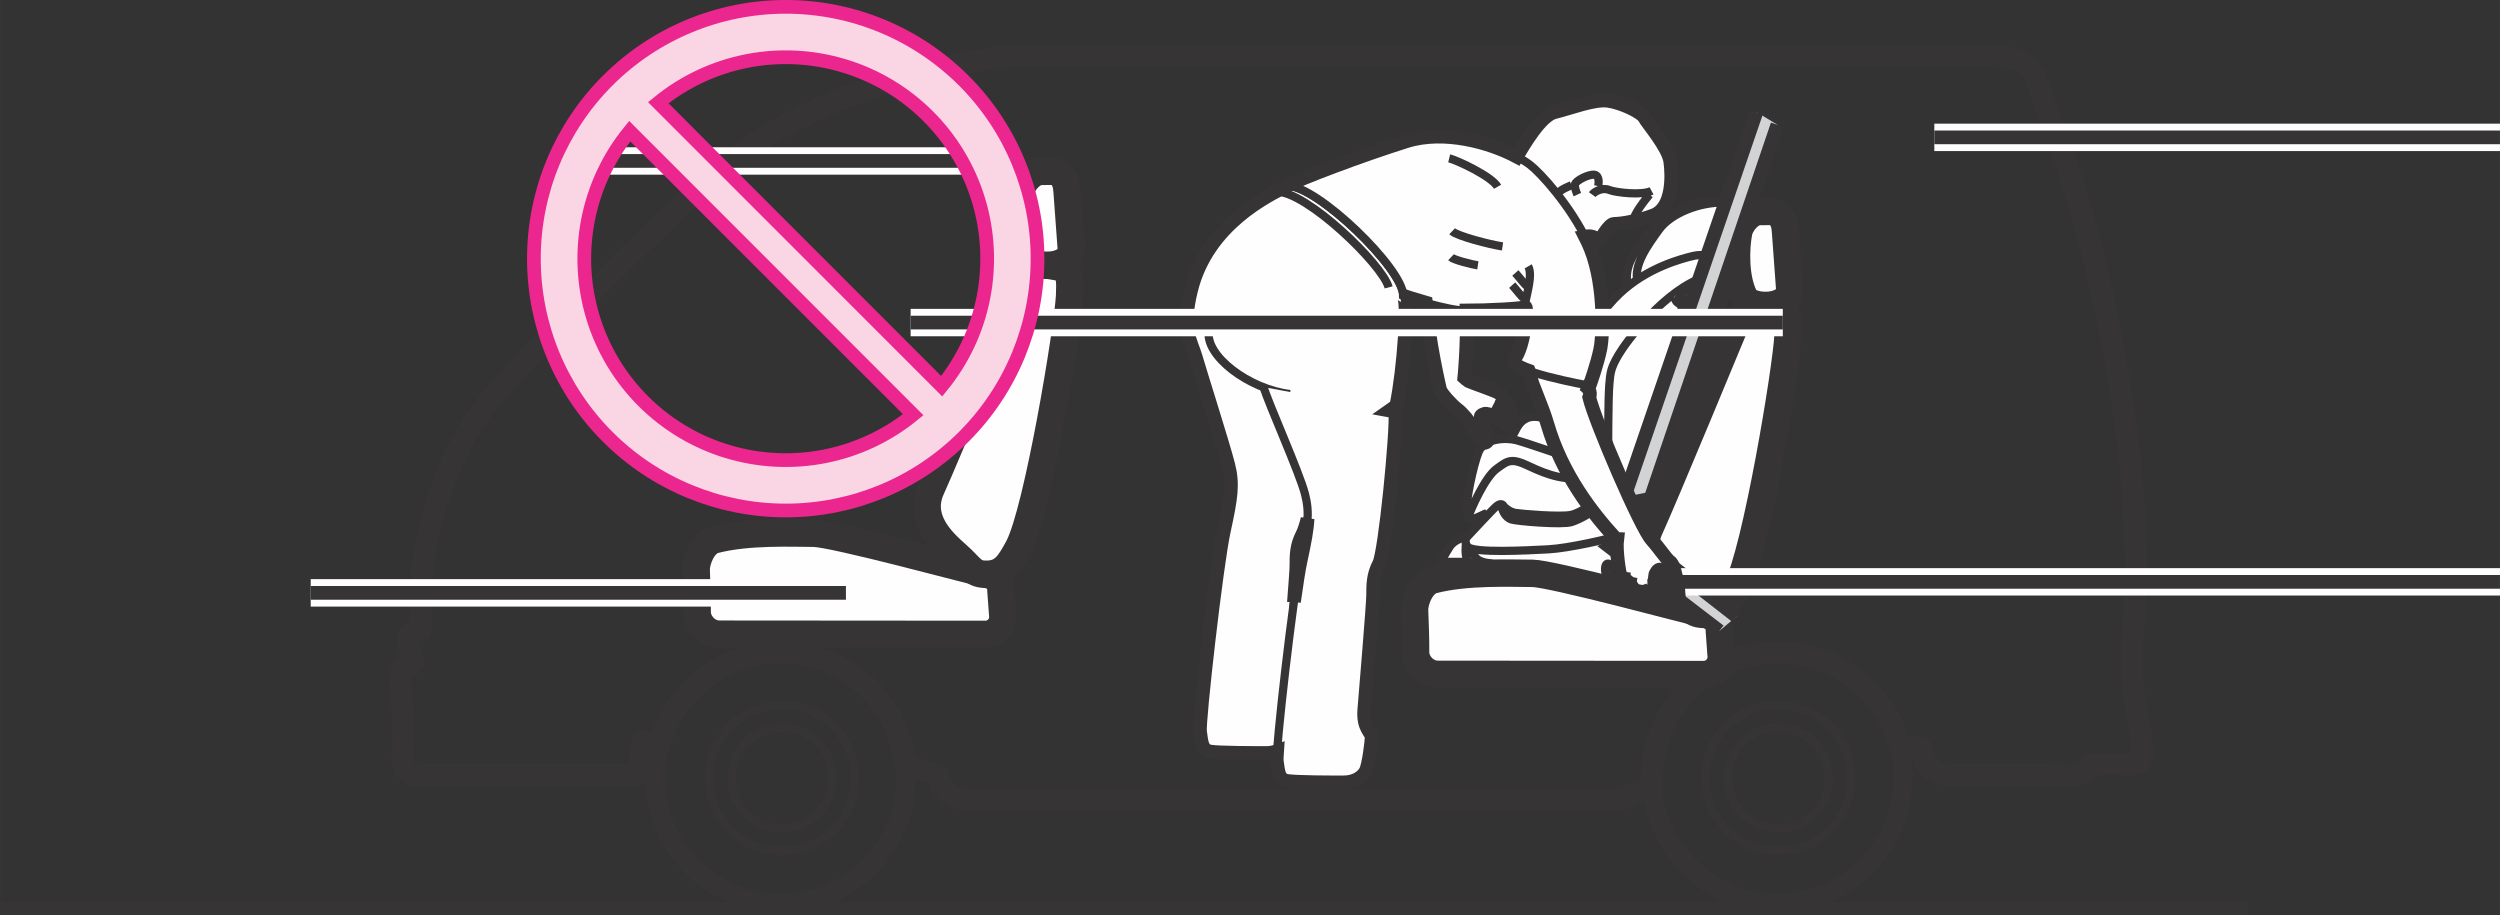 <?xml version="1.0" encoding="UTF-8"?>
<!DOCTYPE svg PUBLIC "-//W3C//DTD SVG 1.1//EN" "http://www.w3.org/Graphics/SVG/1.1/DTD/svg11.dtd">
<!-- Creator: CorelDRAW 2019 (64-Bit) -->
<svg xmlns="http://www.w3.org/2000/svg" xml:space="preserve" width="32.167mm" height="11.778mm" version="1.1" style="shape-rendering:geometricPrecision; text-rendering:geometricPrecision; image-rendering:optimizeQuality; fill-rule:evenodd; clip-rule:evenodd"
viewBox="0 0 961.01 351.88"
 xmlns:xlink="http://www.w3.org/1999/xlink">
 <rect x="0" y="0" width="961.01" height="351.88" fill="#333333" stroke="none"/>
 <defs>
  <style type="text/css">
   <![CDATA[
    .str0 {stroke:#373435;stroke-width:3.16;stroke-miterlimit:4}
    .str5 {stroke:#373435;stroke-width:5.27;stroke-miterlimit:4}
    .str8 {stroke:#EC268F;stroke-width:5.27;stroke-miterlimit:4}
    .str6 {stroke:#FEFEFE;stroke-width:10.54;stroke-linejoin:round;stroke-miterlimit:4}
    .str7 {stroke:#373435;stroke-width:5.27;stroke-linejoin:round;stroke-miterlimit:4}
    .str1 {stroke:#373435;stroke-width:8.43;stroke-linecap:round;stroke-linejoin:round;stroke-miterlimit:4}
    .str3 {stroke:#373435;stroke-width:3.16;stroke-linecap:round;stroke-linejoin:round;stroke-miterlimit:4}
    .str2 {stroke:#373435;stroke-width:7.38;stroke-linecap:round;stroke-linejoin:round;stroke-miterlimit:4}
    .str4 {stroke:#373435;stroke-width:10.54;stroke-linecap:round;stroke-linejoin:round;stroke-miterlimit:4}
    .fil1 {fill:none;fill-rule:nonzero}
    .fil0 {fill:#FEFEFE;fill-rule:nonzero}
    .fil2 {fill:#D2D3D5;fill-rule:nonzero}
    .fil3 {fill:#FAD6E5;fill-rule:nonzero}
   ]]>
  </style>
 </defs>
 <g id="Слой_x0020_1">
  <polygon class="fil0" points="645.79,184.36 628.18,196.31 626,193.13 645.23,179.51 "/>
  <polygon class="fil1 str0" points="645.79,184.36 628.18,196.31 626,193.13 645.23,179.51 "/>
  <path class="fil0" d="M611.54 168.33c0,0 -9.29,-3.93 -13.98,-5.95 -4.65,-2.06 -10.76,-4.37 -14.41,2.02 -3.64,6.41 -3.93,10.64 -3.93,10.64l30.56 7.57 1.75 -14.27z"/>
  <path class="fil1 str0" d="M611.54 168.33c0,0 -9.29,-3.93 -13.98,-5.95 -4.65,-2.06 -10.76,-4.37 -14.41,2.02 -3.64,6.41 -3.93,10.64 -3.93,10.64l30.56 7.57"/>
  <path class="fil0" d="M669.96 86.11c0.38,-1.85 1.72,-4.79 -2.3,-6.62 -4.02,-1.82 -6.2,-2.82 -13.15,-1.64 -18.82,3.18 -26.39,19.53 -27.69,22.42 -1.3,2.89 -1.83,5.72 -1.18,9.39 1.02,5.74 4.66,4.72 5.61,4.54 0.94,-0.18 32.94,-4.13 32.94,-4.13 0,0 5.43,-22.2 5.78,-23.95z"/>
  <path class="fil1 str0" d="M669.96 86.11c0.38,-1.85 1.72,-4.79 -2.3,-6.62 -4.02,-1.82 -6.2,-2.82 -13.15,-1.64 -18.82,3.18 -26.39,19.53 -27.69,22.42 -1.3,2.89 -1.83,5.72 -1.18,9.39 1.02,5.74 4.66,4.72 5.61,4.54 0.94,-0.18 32.94,-4.13 32.94,-4.13 0,0 5.43,-22.2 5.78,-23.95zm-0.42 1.59c0,0 -1.93,-0.47 -3.24,-0.47 -1.3,0 -3.41,0.77 -3.95,3.42 -0.29,1.48 -2.55,8.92 -2.55,12.04m3.37 -24.84c-10.28,-0.23 -21.01,4.36 -25.38,10.38 -4.36,6.02 -10.09,13.87 -8.25,20.13"/>
  <path class="fil0" d="M608.38 200.68c29.93,-10.11 44.53,-26.86 57.71,-48.81l-6.79 -23.76c0,0 6.11,-22.84 6.2,-23.51 0.07,-0.68 0.24,-1.93 -1.52,-2.77 -1.76,-0.83 -4.1,-2.08 -5.86,-2.84 -1.75,-0.75 -4.01,-1.41 -7.69,-0.5 -3.69,0.92 -17.23,4.27 -27.95,14.48 -10.71,10.2 -19.58,28.04 -17.42,40.08 2.18,12.05 4.12,19.33 4.28,21.18 0.17,1.83 -0.58,3.6 -3.59,2.58 -3.01,-1 -19,-6.6 -22.94,-7.61 -3.93,-1 -12.2,-0.75 -14.39,4.52 -2.18,5.27 -5.01,19.61 -4.65,22.54 0.26,2.03 0.57,3.11 1.64,3.49 0.49,0.17 5.68,-2.36 5.68,-2.36 -0.03,0 5.01,9.16 5.01,9.16 12.25,1.07 22.54,-2.6 32.27,-5.87z"/>
  <path class="fil1 str0" d="M608.38 200.68c29.93,-10.11 44.53,-26.86 57.71,-48.81l-6.79 -23.76c0,0 6.11,-22.84 6.2,-23.51 0.07,-0.68 0.24,-1.93 -1.52,-2.77 -1.76,-0.83 -4.1,-2.08 -5.86,-2.84 -1.75,-0.75 -4.01,-1.41 -7.69,-0.5 -3.69,0.92 -17.23,4.27 -27.95,14.48 -10.71,10.2 -19.58,28.04 -17.42,40.08 2.18,12.05 4.12,19.33 4.28,21.18 0.17,1.83 -0.58,3.6 -3.59,2.58 -3.01,-1 -19,-6.6 -22.94,-7.61 -3.93,-1 -12.2,-0.75 -14.39,4.52 -2.18,5.27 -5.01,19.61 -4.65,22.54 0.26,2.03 0.57,3.11 1.64,3.49 0.49,0.17 5.68,-2.36 5.68,-2.36 -0.03,0 5.01,9.16 5.01,9.16 12.25,1.07 22.54,-2.6 32.27,-5.87zm50.54 -71.94l-3.58 13.03 4.79 8.37m-4.79 -8.37c-1.73,10.1 -20.08,43.05 -28.47,46.41 -5.31,2.13 -7.31,-3.98 -9.58,-8.37m-52.82 18.74c1.02,-2.87 6.29,-15.05 10.85,-18.36 4.37,-3.19 5.6,-4.27 12.55,-0.95 6.96,3.31 14.53,5.99 22.89,4.07 8.35,-1.91 7.51,-6.56 7.45,-8.86 -0.06,-2.3 0,-21.64 0.41,-26.43 0.39,-4.79 0.52,-6.39 3.44,-11.44 2.93,-5.05 17.91,-25.54 34.06,-30.46 3.07,-0.93 7.59,-1.33 9.32,-1.86"/>
  <path class="fil0" d="M564.05 206.4c-1.33,0.14 -5.04,1.07 -6.77,3.79 -3.89,6.19 -3.6,6.88 -3.84,7.53 -0.79,2.15 -0.04,2.58 0.66,2.93 1.83,0.86 5.86,2.34 8.65,2.52 2.83,0.18 3.97,0.4 5.72,0 1.73,-0.4 6.77,-0.93 7.84,-0.93 1.05,0 3.85,0 2.38,-2 -1.45,-1.99 -14.66,-13.84 -14.66,-13.84z"/>
  <path class="fil1 str0" d="M564.05 206.4c-1.33,0.14 -5.04,1.07 -6.77,3.79 -3.89,6.19 -3.6,6.88 -3.84,7.53 -0.79,2.15 -0.04,2.58 0.66,2.93 1.83,0.86 5.86,2.34 8.65,2.52 2.83,0.18 3.97,0.4 5.72,0 1.73,-0.4 6.77,-0.93 7.84,-0.93 1.05,0 3.85,0 2.38,-2 -1.45,-1.99 -14.66,-13.84 -14.66,-13.84zm14.21 15.45c-0.54,-0.61 -2.66,-2.43 -3.5,-3.31 -0.82,-0.9 -1.13,-1.54 -3.13,-1.72 -1.97,-0.19 -4.18,-0.06 -5.29,-0.19 -4,-0.43 -2.73,-6.44 -2.87,-7.9"/>
  <line class="fil1" x1="563.95" y1="215.99" x2="555.19" y2= "215.99" />
  <line class="fil1 str0" x1="563.95" y1="215.99" x2="555.19" y2= "215.99" />
  <path class="fil0" d="M645.89 187.66c0,0 -0.3,-6.6 -0.79,-13.4 -0.49,-6.79 1.25,-4.55 1.94,-6.4 0.67,-1.85 8.86,-16.73 10,-18.73 0.9,-1.61 1.69,-1.28 3.19,-0.97 1.15,0.22 7.19,1.66 9.32,2.23 2.15,0.58 1.86,2.23 1.46,3.79 -0.39,1.55 -15.44,51.44 -16.3,54.06 -0.88,2.61 -1.08,2.52 -2.92,4.17 -1.86,1.64 -15.15,8.34 -18.05,9.8 -2.9,1.45 -5.34,1.54 -7.37,1.54 -2.05,0 -12.63,0.1 -16.02,-0.18 -3.39,-0.3 -17.66,-3.11 -17.66,-2.83 0,0.3 -0.66,1.37 -1.06,1.37 -1.14,-0.03 -11.65,-0.57 -12.32,-0.68 -0.7,-0.08 -3.31,-3.03 -4.19,-3.9 -0.88,-0.88 -2.42,-1.05 -3.39,-1.16 -0.97,-0.1 -3.24,-0.6 -4.46,-2.03 -0.45,-0.53 -2.05,-2.53 -3.11,-4.17 -1.06,-1.66 -1.06,-2.91 0.1,-4.08 1.24,-1.25 9.57,-10.36 11.02,-11.52 1.46,-1.17 2.29,-0.81 2.76,-0.03 0.28,0.5 2.25,2.23 4.47,2.62 2.22,0.38 17.17,1.65 21.34,0.78 4.17,-0.88 9.51,-5.25 10,-5.83 0.47,-0.58 0.67,-1.27 0.67,-1.74 0,-0.5 -0.2,-1.37 -0.09,-2.14 0.09,-0.78 1.86,-2.72 3.29,-0.98 1.47,1.75 7.63,11.44 8.88,14.25l19.3 -13.86z"/>
  <path class="fil1 str0" d="M645.89 187.66c0,0 -0.3,-6.6 -0.79,-13.4 -0.49,-6.79 1.25,-4.55 1.94,-6.4 0.67,-1.85 8.86,-16.73 10,-18.73 0.9,-1.61 1.69,-1.28 3.19,-0.97 1.15,0.22 7.19,1.66 9.32,2.23 2.15,0.58 1.86,2.23 1.46,3.79 -0.39,1.55 -15.44,51.44 -16.3,54.06 -0.88,2.61 -1.08,2.52 -2.92,4.17 -1.86,1.64 -15.15,8.34 -18.05,9.8 -2.9,1.45 -5.34,1.54 -7.37,1.54 -2.05,0 -12.63,0.1 -16.02,-0.18 -3.39,-0.3 -17.66,-3.11 -17.66,-2.83 0,0.3 -0.66,1.37 -1.06,1.37 -1.14,-0.03 -11.65,-0.57 -12.32,-0.68 -0.7,-0.08 -3.31,-3.03 -4.19,-3.9 -0.88,-0.88 -2.42,-1.05 -3.39,-1.16 -0.97,-0.1 -3.24,-0.6 -4.46,-2.03 -0.45,-0.53 -2.05,-2.53 -3.11,-4.17 -1.06,-1.66 -1.06,-2.91 0.1,-4.08 1.24,-1.25 9.57,-10.36 11.02,-11.52 1.46,-1.17 2.29,-0.81 2.76,-0.03 0.28,0.5 2.25,2.23 4.47,2.62 2.22,0.38 17.17,1.65 21.34,0.78 4.17,-0.88 9.51,-5.25 10,-5.83 0.47,-0.58 0.67,-1.27 0.67,-1.74 0,-0.5 -0.2,-1.37 -0.09,-2.14 0.09,-0.78 1.86,-2.72 3.29,-0.98 1.47,1.75 7.63,11.44 8.88,14.25l19.3 -13.86zm-20.12 12.54c0.51,0.63 4.66,7.76 4.86,8.54m9.31 -9.34c1.25,-0.1 1.74,-0.3 1.83,-1.06 0.09,-0.78 3.11,-6.6 3.69,-8.25l0.31 -4.53m25.36 -32.63c0,0 -5.36,-1.07 -6.43,-1.07 -1.05,0 -1.65,-0.39 -2.32,0.78 -0.69,1.17 -11.16,19.41 -11.74,20.68 -0.59,1.25 -0.89,4.74 -1.07,5.72 -0.2,0.97 -2.64,20.18 -2.73,21.64 -0.1,1.47 -1.25,6.02 -2.99,7.39 -1.75,1.35 -4.77,4.75 -6.03,5.33 -1.25,0.58 -4.57,1.85 -6.1,-0.48 -1.56,-2.33 -3.59,-4.85 -4.57,-5.63 -0.96,-0.78 -3.2,-2.23 -5.52,-1.26 -2.33,0.97 -18.64,4.75 -26.5,5.14 -7.86,0.39 -28.53,1.55 -30.97,-0.97m13.2 -15.05c0.2,1.17 1.36,3.89 3.69,4.57 2.34,0.68 19.52,2.13 23.09,0.96 3.61,-1.16 9.04,-4.36 10.3,-6.22 1.25,-1.83 1.94,-2.41 1.86,-3.39 -0.11,-0.96 -1.47,-4.46 0.37,-4.27m46.39 -35.17c0,0 -3.12,-1.33 -3.38,-1.46 -0.26,-0.14 -0.93,-0.53 -1.46,0.4 -0.54,0.94 -8.71,15.57 -9.24,16.36 -0.53,0.8 -0.53,2.72 -0.14,4.32 0.4,1.59 1.19,3.99 1.19,3.99m-4.65 14.07c0,0 -2,1.37 -2.39,1.69 -0.43,0.35 -0.59,0.56 -0.64,1.77 -0.02,1.22 -0.18,3.22 -0.18,3.22 0,0 -1.14,2.29 -1.58,2.48m-20.26 21.29c-0.48,-1.92 -1.56,-3.31 -2.43,-3.11 -0.85,0.23 -1.16,1.95 -0.68,3.88 0.48,1.93 1.56,3.31 2.42,3.11 0.85,-0.22 1.15,-1.96 0.69,-3.88zm34.5 -37.88c0,-3.11 -0.54,-5.65 -1.19,-5.65 -0.66,0 -1.21,2.54 -1.21,5.65 0,3.13 0.55,5.66 1.21,5.66 0.65,0 1.19,-2.53 1.19,-5.66zm14.49 -22c-0.21,-1.71 -0.76,-3.87 -1.19,-3.87 -0.68,0 -1.22,2.52 -1.22,5.65 0,1.4 0.25,3.48 0.43,4.47m-74.51 54.53c0,0 -1.94,-0.37 -2.58,-0.41 -0.64,-0.02 -1.17,0.44 -1.21,1.86"/>
  <path class="fil0" d="M657.23 111.64c2.72,0.91 2.97,3.68 2.72,4.97 -0.23,1.27 -1.01,3.5 -1.39,4.31 -0.49,1.15 -1.27,2 -2.93,1.7 -2.36,-0.42 -6.62,-2.22 -7.42,-2.75 -0.81,-0.53 -2,-1 -2.06,-2.75 -0.21,-0.1 -0.75,-0.42 -1.23,-0.66 -0.46,-0.23 -1.4,-1.65 -1.17,-2.46 0.15,-0.45 0.25,-0.79 0.34,-0.93 0.37,-0.63 1.32,-1.04 2.14,-1.04 0.48,0 1.07,-0.03 1.15,-0.1 0.06,-0.08 1.21,-2.38 3.89,-1.85 1.98,0.4 4.95,1.22 5.98,1.57z"/>
  <path class="fil1 str0" d="M657.23 111.64c2.72,0.91 2.97,3.68 2.72,4.97 -0.23,1.27 -1.01,3.5 -1.39,4.31 -0.49,1.15 -1.27,2 -2.93,1.7 -2.36,-0.42 -6.62,-2.22 -7.42,-2.75 -0.81,-0.53 -2,-1 -2.06,-2.75 -0.21,-0.1 -0.75,-0.42 -1.23,-0.66 -0.46,-0.23 -1.4,-1.65 -1.17,-2.46 0.15,-0.45 0.25,-0.79 0.34,-0.93 0.37,-0.63 1.32,-1.04 2.14,-1.04 0.48,0 1.07,-0.03 1.15,-0.1 0.06,-0.08 1.21,-2.38 3.89,-1.85 1.98,0.4 4.95,1.22 5.98,1.57zm-9.87 0.3c-0.62,0.72 -1.14,3.65 -1.17,5.1m9.26 -5.55c-4.11,0.9 -3.99,7.43 -1.76,8.16 0.55,0.18 1.45,0.37 1.45,0.37l-0.13 0.57 2.6 0.58 0.45 -1.07 -2.75 -0.68 -0.18 0.6m-0.1 0.45l0.28 -0.25 2.15 0.46 0.14 0.48m-0.9 -7.85l-0.17 0.88 2.6 0.74 0.2 -0.95 -2.64 -0.68zm-8.92 6.25c0.07,-0.07 0.2,-0.55 0.19,-0.65 0,-0.12 0.07,-0.28 0.18,-0.38 0.08,-0.1 0.74,-0.61 0.79,-1.06 0.05,-0.44 0.05,-1.01 0.18,-1.64 0.43,-2.36 2.84,-1.43 2.52,0.45m-2.67 1.07l1.86 -0.02c0,0 0.02,1.09 0.02,1.33 -0.01,0.22 -0.01,0.24 -0.02,0.52 -0.08,1.66 -2.18,1.11 -2.13,0.02 0.03,-0.54 -0.01,-1.23 -0.01,-1.23m-4.68 -4.68l0.67 0.2c0.14,0.04 0.22,0.18 0.2,0.33l-0.15 0.76c-0.03,0.14 -0.16,0.21 -0.28,0.16l-0.75 -0.3m15.42 1.92c-0.04,-0.86 -0.91,-1.52 -1.92,-1.47 -1.02,0.04 -1.81,0.78 -1.77,1.63 0.02,0.87 0.88,1.53 1.9,1.49 1.02,-0.04 1.82,-0.78 1.79,-1.65zm-3.66 -4.6c-0.45,0.78 -1.99,5.94 -1.79,7.82m1.65 -0.1l-0.02 0.77m2.15 0.47l0.55 -0.6"/>
  <path class="fil0" d="M658.99 116.35c-0.03,-0.8 -0.82,-1.41 -1.77,-1.38 -0.94,0.05 -1.69,0.73 -1.64,1.53 0.03,0.79 0.82,1.41 1.77,1.36 0.95,-0.03 1.69,-0.71 1.64,-1.51z"/>
  <path class="fil1 str0" d="M658.99 116.35c-0.03,-0.8 -0.82,-1.41 -1.77,-1.38 -0.94,0.05 -1.69,0.73 -1.64,1.53 0.03,0.79 0.82,1.41 1.77,1.36 0.95,-0.03 1.69,-0.71 1.64,-1.51z"/>
  <path class="fil0" d="M650.89 114.59c-0.04,0.14 0.15,0.44 0.41,0.57 0.26,0.15 5.06,1.28 5.06,1.28 0,0 0.21,-0.82 1.21,-0.6 0.56,0.13 0.66,0.5 0.66,0.5 0,0 1.21,0.49 1.12,1.69 -0.1,1.2 -0.57,1.81 -1.51,1.62 -0.95,-0.18 -5.33,-1.24 -5.79,-1.39 -0.45,-0.15 -2.23,-1.01 -2.55,-1.23 -0.33,-0.24 -0.45,-0.46 -0.45,-0.46 0,0 0.04,-0.83 0.23,-1.23 0.18,-0.4 0.41,-1.09 1.59,-0.8l0.01 0.06z"/>
  <path class="fil1 str0" d="M650.89 114.59c-0.04,0.14 0.15,0.44 0.41,0.57 0.26,0.15 5.06,1.28 5.06,1.28 0,0 0.21,-0.82 1.21,-0.6 0.56,0.13 0.66,0.5 0.66,0.5 0,0 1.21,0.49 1.12,1.69 -0.1,1.2 -0.57,1.81 -1.51,1.62 -0.95,-0.18 -5.33,-1.24 -5.79,-1.39 -0.45,-0.15 -2.23,-1.01 -2.55,-1.23 -0.33,-0.24 -0.45,-0.46 -0.45,-0.46 0,0 0.04,-0.83 0.23,-1.23 0.18,-0.4 0.41,-1.09 1.59,-0.8m5.48 1.91c0.58,0.15 1.55,0.44 0.81,-0.33m-7.71 -0.59c0.21,0.22 1.74,1.1 3.05,1.45 1.31,0.36 5.7,1.29 5.7,1.29 0,0 1.53,0.15 1.08,-0.78m-10.56 1.45c0.1,-1.36 2.08,-1.03 2.1,-0.11m-1.81 0.07c0.34,-0.25 1.28,-0.27 1.55,0.03m-1.01 0.48c0,-0.08 -0.06,-0.15 -0.15,-0.15 -0.08,0.01 -0.14,0.07 -0.14,0.16 0,0.08 0.06,0.15 0.16,0.15 0.08,-0.01 0.15,-0.07 0.13,-0.16zm0.84 -0.04c0,-0.07 -0.08,-0.14 -0.17,-0.14 -0.07,0.01 -0.13,0.07 -0.13,0.16 0,0.07 0.07,0.14 0.15,0.14 0.08,0 0.15,-0.07 0.15,-0.16zm-0.41 0.32c0,-0.08 -0.08,-0.15 -0.17,-0.15 -0.07,0 -0.13,0.07 -0.13,0.16 0,0.08 0.07,0.15 0.16,0.15 0.09,-0.01 0.15,-0.07 0.15,-0.16zm-1.1 -0.31c0.32,1 1.75,0.71 1.79,-0.02"/>
  <path class="fil1 str1" d="M738.42 287.31c0.94,3.34 2.05,10.62 11.7,10.62 40.92,0.02 31.57,0.04 37.52,0.04 6.21,0 15.83,1.21 16.18,-4.28 7.93,0 12.74,0.17 17.29,0.17 4.4,0 1.66,-12.73 0,-22.4 -0.83,-4.94 -1.36,-6.68 -1.54,-10.14 -0.13,-2.71 0,-6.4 0,-13.96 2.84,-25.5 1.28,-54.03 -2.1,-80.9 -5.01,-39.78 -14.31,-76.2 -21.15,-97.68 -1.91,-6 -3.56,-10.98 -4.91,-14.27 -14.1,-34.45 -2.72,-33.06 -46.81,-33.06l-355.65 0c-37.87,4.13 -82.06,19.31 -108.12,40.65 -25.9,21.19 -83.09,79.5 -94.96,94.97 -11.88,15.46 -22.14,41.14 -24.13,68.15l0 17.33c-11.71,0 1.53,13.08 -4.51,13.08 -5.51,0 -2.74,11.69 -2.05,23.42 0,8.26 -3.15,18.92 5.81,18.92 4.71,0 36.47,-0.16 84.4,-0.16 0.2,-4.51 1.17,-8.97 1.82,-13.13m491.21 2.64l-8.04 0.18c-5.13,-21.12 -24.39,-36.69 -47.07,-36.69 -26.61,0 -48.21,21.59 -48.21,48.21 0,0.94 0,1.86 0.06,2.77l-12.12 5.73 -249.26 0c-6.19,0.68 -13.07,-4.37 -13.14,-9.18l-12.72 -4.58c-2.57,-24.21 -22.94,-42.95 -47.82,-42.95 -22.24,0 -41.07,15.16 -46.64,35.65l-6.25 -1.77"/>
  <path class="fil1 str2" d="M347.91 293.75c-2.57,-24.21 -22.94,-42.95 -47.82,-42.95 -22.24,0 -41.07,15.16 -46.64,35.65 -1.1,4.02 -1.57,8.19 -1.57,12.56 0,26.63 21.59,48.22 48.21,48.22 26.63,0 48.22,-21.58 48.22,-48.22 0,-1.74 -0.24,-3.57 -0.4,-5.26zm382.46 -6.26c0.9,3.66 1.14,7.58 1.14,11.52 0,26.63 -21.59,48.22 -48.21,48.22 -25.69,0 -46.71,-20.11 -48.15,-45.44 -0.06,-0.91 -0.06,-1.83 -0.06,-2.77 0,-26.62 21.59,-48.21 48.21,-48.21 22.68,0 41.94,15.57 47.07,36.69z"/>
  <path class="fil1 str3" d="M300.6 327.2c-15.51,0 -28.09,-12.58 -28.09,-28.1 0,-15.51 12.57,-28.1 28.09,-28.1 15.5,0 28.09,12.58 28.09,28.1 0,15.51 -12.58,28.1 -28.09,28.1zm0 -8.71c-10.72,0 -19.4,-8.68 -19.4,-19.39 0,-10.72 8.69,-19.39 19.4,-19.39 10.7,0 19.39,8.67 19.39,19.39 0,10.72 -8.7,19.39 -19.39,19.39zm382.97 8.71c-15.5,0 -28.08,-12.58 -28.08,-28.1 0,-15.51 12.57,-28.1 28.08,-28.1 15.52,0 28.1,12.58 28.1,28.1 0,15.51 -12.57,28.1 -28.1,28.1zm0 -8.71c-10.7,0 -19.38,-8.68 -19.38,-19.39 0,-10.72 8.69,-19.39 19.38,-19.39 10.73,0 19.41,8.67 19.41,19.39 0,10.72 -8.69,19.39 -19.41,19.39z"/>
  <path class="fil0" d="M589.01 220.39c7.32,0 59.79,14.2 65.14,15.41 5.4,1.21 6.78,3.02 6.78,6.75l0.73 10.01c0,3.72 -3.04,6.75 -6.76,6.75l-102.1 -0.08c-5.24,0 -8.74,-4.79 -8.64,-8.58 0.1,-3.81 -0.4,-16.2 -0.4,-16.2 0,-3.72 2.57,-10.36 7.15,-11.55 12.84,-3.35 30.17,-2.5 38.1,-2.5z"/>
  <path class="fil1 str4" d="M589.01 220.39c7.32,0 59.79,14.2 65.14,15.41 5.4,1.21 6.78,3.02 6.78,6.75l0.73 10.01c0,3.72 -3.04,6.75 -6.76,6.75l-102.1 -0.08c-5.24,0 -8.74,-4.79 -8.64,-8.58 0.1,-3.81 -0.4,-16.2 -0.4,-16.2 0,-3.72 2.57,-10.36 7.15,-11.55 12.84,-3.35 30.17,-2.5 38.1,-2.5z"/>
  <path class="fil0" d="M687.34 128.9c-0.6,12.76 -12.29,83.1 -19.66,96.92 -3.47,6.5 -5.85,10.14 -11.88,10.35 -5.79,0.21 -6.02,-2.39 -11.84,-7.51 -5.82,-5.1 -15.14,-13.86 -9.82,-25.46 5.33,-11.6 32.67,-77.7 32.67,-77.7 3.56,-7.31 7.3,-9.09 13.14,-7.97 5.98,1.16 7.92,0.1 7.38,11.37z"/>
  <path class="fil1 str4" d="M687.34 128.9c-0.6,12.76 -12.29,83.1 -19.66,96.92 -3.47,6.5 -5.85,10.14 -11.88,10.35 -5.79,0.21 -6.02,-2.39 -11.84,-7.51 -5.82,-5.1 -15.14,-13.86 -9.82,-25.46 5.33,-11.6 32.67,-77.7 32.67,-77.7 3.56,-7.31 7.3,-9.09 13.14,-7.97 5.98,1.16 7.92,0.1 7.38,11.37z"/>
  <path class="fil0" d="M679.58 81.28c4.59,-0.22 6.58,3.17 6.79,7.77l1.58 21.55c0.22,4.57 -3.95,6.32 -7.53,6.72 -3.59,0.38 -8.41,-0.36 -9.92,-3.28 -3.62,-7.16 -3.39,-18.5 -2.12,-24.93 0.45,-2.23 3.21,-6.98 7.43,-7.79l3.77 -0.04z"/>
  <path class="fil1 str4" d="M679.58 81.28c4.59,-0.22 6.58,3.17 6.79,7.77l1.58 21.55c0.22,4.57 -3.95,6.32 -7.53,6.72 -3.59,0.38 -8.41,-0.36 -9.92,-3.28 -3.62,-7.16 -3.39,-18.5 -2.12,-24.93 0.45,-2.23 3.21,-6.98 7.43,-7.79l3.77 -0.04z"/>
  <path class="fil0" d="M312.84 204.99c7.35,0 59.79,14.16 65.17,15.4 5.38,1.21 6.76,3.01 6.76,6.73l0.74 10.02c0,3.72 -3.01,6.73 -6.76,6.73l-102.1 -0.08c-5.24,0 -8.75,-4.77 -8.65,-8.57 0.08,-3.81 -0.39,-16.2 -0.39,-16.2 0,-3.72 2.57,-10.37 7.13,-11.56 12.86,-3.35 30.19,-2.48 38.1,-2.48z"/>
  <path class="fil1 str4" d="M312.84 204.99c7.35,0 59.79,14.16 65.17,15.4 5.38,1.21 6.76,3.01 6.76,6.73l0.74 10.02c0,3.72 -3.01,6.73 -6.76,6.73l-102.1 -0.08c-5.24,0 -8.75,-4.77 -8.65,-8.57 0.08,-3.81 -0.39,-16.2 -0.39,-16.2 0,-3.72 2.57,-10.37 7.13,-11.56 12.86,-3.35 30.19,-2.48 38.1,-2.48z"/>
  <path class="fil0" d="M411.18 113.47c-0.6,12.76 -12.29,83.12 -19.66,96.91 -3.48,6.5 -5.86,10.18 -11.88,10.37 -5.8,0.21 -6.03,-2.39 -11.85,-7.51 -5.81,-5.12 -15.13,-13.86 -9.8,-25.48 5.31,-11.6 32.65,-77.68 32.65,-77.68 3.57,-7.32 7.31,-9.12 13.15,-7.98 5.95,1.15 7.91,0.12 7.38,11.36z"/>
  <path class="fil1 str4" d="M411.18 113.47c-0.6,12.76 -12.29,83.12 -19.66,96.91 -3.48,6.5 -5.86,10.18 -11.88,10.37 -5.8,0.21 -6.03,-2.39 -11.85,-7.51 -5.81,-5.12 -15.13,-13.86 -9.8,-25.48 5.31,-11.6 32.65,-77.68 32.65,-77.68 3.57,-7.32 7.31,-9.12 13.15,-7.98 5.95,1.15 7.91,0.12 7.38,11.36z"/>
  <path class="fil0" d="M403.41 65.85c4.59,-0.21 6.58,3.18 6.79,7.78l1.58 21.54c0.22,4.59 -3.94,6.33 -7.53,6.71 -3.59,0.39 -8.41,-0.36 -9.91,-3.28 -3.64,-7.16 -3.41,-18.49 -2.13,-24.92 0.45,-2.23 3.21,-6.98 7.43,-7.79l3.76 -0.05z"/>
  <path class="fil1 str4" d="M403.41 65.85c4.59,-0.21 6.58,3.18 6.79,7.78l1.58 21.54c0.22,4.59 -3.94,6.33 -7.53,6.71 -3.59,0.39 -8.41,-0.36 -9.91,-3.28 -3.64,-7.16 -3.41,-18.49 -2.13,-24.92 0.45,-2.23 3.21,-6.98 7.43,-7.79l3.76 -0.05z"/>
  <polygon class="fil2" points="667.52,236.98 627.49,205.78 618.88,210.34 660.93,242.55 "/>
  <polyline class="fil1 str5" points="667.52,236.98 627.49,205.78 618.88,210.34 660.93,242.55 "/>
  <line class="fil1 str6" x1="212.69" y1="61.87" x2="379.83" y2= "61.87" />
  <line class="fil1 str7" x1="212.69" y1="61.87" x2="379.83" y2= "61.87" />
  <line class="fil1 str6" x1="119.44" y1="227.9" x2="325.18" y2= "227.9" />
  <line class="fil1 str7" x1="119.44" y1="227.9" x2="325.18" y2= "227.9" />
  <line class="fil1 str6" x1="743.56" y1="52.8" x2="961.01" y2= "52.8" />
  <line class="fil1 str7" x1="743.56" y1="52.8" x2="961.01" y2= "52.8" />
  <line class="fil1 str6" x1="645.18" y1="223.67" x2="961.01" y2= "223.67" />
  <path class="fil1 str7" d="M645.18 223.67l315.83 0m-961.01 125.57l863.96 0"/>
  <polygon class="fil2" points="675.18,43.04 623.42,193.95 634.45,191.71 683.25,47.97 "/>
  <polyline class="fil1 str5" points="675.18,43.04 623.42,193.95 634.45,191.71 683.25,47.97 "/>
  <path class="fil0" d="M621.98 205.83c-1.22,3.32 0.46,14.5 1.01,15.54 0.54,1.02 2.54,1.57 3.59,2.98 0.82,1.08 1.59,2.68 2.44,2.8 0.8,1.06 1.9,0.7 2.8,0.39 0.3,0.5 0.71,0.99 2.52,2.08 0.91,0.56 1.64,0.43 2.72,-0.13 0.95,-0.5 1.64,-1.79 1.95,-1.84l-1.69 -0.76c-0.5,-0.27 -0.23,-0.14 -1.06,-0.24 -0.93,-0.98 -0.03,-3.94 -0.01,-5.33 0,-0.81 1.25,-2.69 1.9,-2.31 0.93,0.57 0.95,1.78 1.49,2.21 1.17,0.95 1.46,4.19 1.29,5.46 -0.16,1.21 1.05,3.44 2.98,3.57 1.15,0.07 1.38,-1.48 1.23,-4.55 -0.09,-1.7 -0.97,-4.38 -1.13,-5.03 -0.21,-0.81 -0.71,-3.98 -2.35,-5.03 -1.07,-0.71 -4.3,-5.49 -6.67,-8.08l-13.01 -1.74z"/>
  <path class="fil1 str0" d="M621.98 205.83c-1.22,3.32 0.46,14.5 1.01,15.54 0.54,1.02 2.54,1.57 3.59,2.98 0.82,1.08 1.59,2.68 2.44,2.8 0.8,1.06 1.9,0.7 2.8,0.39 0.3,0.5 0.71,0.99 2.52,2.08 0.91,0.56 1.64,0.43 2.72,-0.13 0.95,-0.5 1.64,-1.79 1.95,-1.84l-1.69 -0.76c-0.5,-0.27 -0.23,-0.14 -1.06,-0.24 -0.93,-0.98 -0.03,-3.94 -0.01,-5.33 0,-0.81 1.25,-2.69 1.9,-2.31 0.93,0.57 0.95,1.78 1.49,2.21 1.17,0.95 1.46,4.19 1.29,5.46 -0.16,1.21 1.05,3.44 2.98,3.57 1.15,0.07 1.38,-1.48 1.23,-4.55 -0.09,-1.7 -0.97,-4.38 -1.13,-5.03 -0.21,-0.81 -0.71,-3.98 -2.35,-5.03 -1.07,-0.71 -4.3,-5.49 -6.67,-8.08"/>
  <path class="fil0" d="M642.07 226.19c0,0 1.25,0.18 2.64,-0.41 0,0 0.26,1.19 0.22,1.86 -0.02,0.68 -0.21,1.36 -1.26,1.75 -0.57,0.23 -1.63,-0.57 -1.65,-1.43 0,-0.86 0.05,-1.77 0.05,-1.77z"/>
  <path class="fil1 str0" d="M642.07 226.19c0,0 1.25,0.18 2.64,-0.41 0,0 0.26,1.19 0.22,1.86 -0.02,0.68 -0.21,1.36 -1.26,1.75 -0.57,0.23 -1.63,-0.57 -1.65,-1.43 0,-0.86 0.05,-1.77 0.05,-1.77zm-11.16 1.23c-0.03,-0.99 0.02,-1.44 0.17,-2.61m-3.54 -0.29c0.04,-1 0.1,-1.45 0.32,-2.61m-2.84 0.59c0.06,-1 0.13,-1.45 0.33,-2.61"/>
  <path class="fil0" d="M561.88 98.91c3.76,20.65 1.03,46.28 1.03,46.28 0,0 1.08,0.98 1.66,1.33 0.6,0.33 10.33,3.72 11.07,4.29 0.74,0.57 0.42,-0.16 1.38,0.85 0.73,0.8 3.51,5.02 3.49,5.7 0.73,0.78 1.32,5.12 0.54,5.7 -0.67,0.49 -0.5,1.62 -1.58,0.57 -0.83,-0.78 -3.44,-2.36 -4.19,-3.06 -0.75,-0.68 -2.89,-1.34 -3.98,-1.52 -0.63,-0.12 -2.29,0.62 -2.06,1.18 0.3,0.8 0.27,1.29 0.78,2.38 0.52,1.1 1.13,1.94 1.42,2.86 0.29,0.94 0.68,2.23 0.52,3.74 -0.08,0.93 -1.89,1.79 -2.97,0.07 -0.72,-1.16 -1.31,-2.21 -1.5,-2.72 -0.21,-0.48 -1.31,-1.62 -1.92,-3.04 -0.39,-0.95 -3.19,-4.58 -5.36,-6.18 -1.96,-1.47 -5.88,-5.69 -6.56,-7.42 -0.24,-0.62 -6.58,-27.98 -5.76,-42.78l14.01 -8.24z"/>
  <path class="fil1 str0" d="M561.88 98.91c3.76,20.65 1.03,46.28 1.03,46.28 0,0 1.08,0.98 1.66,1.33 0.6,0.33 10.33,3.72 11.07,4.29 0.74,0.57 0.42,-0.16 1.38,0.85 0.73,0.8 3.51,5.02 3.49,5.7 0.73,0.78 1.32,5.12 0.54,5.7 -0.67,0.49 -0.5,1.62 -1.58,0.57 -0.83,-0.78 -3.44,-2.36 -4.19,-3.06 -0.75,-0.68 -2.89,-1.34 -3.98,-1.52 -0.63,-0.12 -2.29,0.62 -2.06,1.18 0.3,0.8 0.27,1.29 0.78,2.38 0.52,1.1 1.13,1.94 1.42,2.86 0.29,0.94 0.68,2.23 0.52,3.74 -0.08,0.93 -1.89,1.79 -2.97,0.07 -0.72,-1.16 -1.31,-2.21 -1.5,-2.72 -0.21,-0.48 -1.31,-1.62 -1.92,-3.04 -0.39,-0.95 -3.19,-4.58 -5.36,-6.18 -1.96,-1.47 -5.88,-5.69 -6.56,-7.42 -0.24,-0.62 -6.58,-27.98 -5.76,-42.78"/>
  <path class="fil0" d="M570.52 166.82c0,0 -0.82,0.61 -2,0.73 0,0 0.26,0.95 0.54,1.4 0.29,0.44 0.68,0.86 1.56,0.74 0.49,-0.07 0.94,-1.03 0.6,-1.64 -0.33,-0.6 -0.7,-1.22 -0.7,-1.22z"/>
  <path class="fil1 str0" d="M570.52 166.82c0,0 -0.82,0.61 -2,0.73 0,0 0.26,0.95 0.54,1.4 0.29,0.44 0.68,0.86 1.56,0.74 0.49,-0.07 0.94,-1.03 0.6,-1.64 -0.33,-0.6 -0.7,-1.22 -0.7,-1.22zm9.92 -5.29c-1.02,-0.74 -1.87,-2.07 -2.75,-2.67 -2.07,-1.42 -3.73,-1.74 -4.32,-2.04m6.87 1.71c-0.43,-0.34 -0.71,-1.39 -1.61,-1.97 -1.47,-0.93 -3.7,-1.43 -4.22,-1.71m4.05 0.22c-0.16,-0.13 -0.42,-0.95 -0.67,-1.12 -0.78,-0.57 -1.87,-0.68 -2.51,-1.01"/>
  <path class="fil0" d="M536.76 156.02c2.98,-14.28 4.8,-41.53 2.63,-42.36 0.19,-10.19 -33.24,-42.59 -44.65,-42.23 -7.13,3.69 -30.53,14.67 -36.86,40.05 -3.84,15.42 0,19.66 1.72,25.66 1.71,6.01 10.44,33.31 12.53,41.5 1.93,7.5 1.14,12.56 -1.72,25.66 -2.84,13.12 -9.69,73.19 -9.11,76.99 0.57,3.84 0.57,7.1 3.99,7.66 3.42,0.54 17.1,0.54 21.65,0.54 4.57,0 7.41,-2.18 8.56,-4.36 1.14,-2.19 2.3,-11.47 2.3,-13.11 0,-1.63 -3.44,-3.28 -2.87,-10.38 0.57,-7.09 3.41,-40.41 3.41,-44.21 0,-3.84 0,-7.65 2.29,-12.03 2.29,-4.35 5.12,-19.11 4.55,-27.3l31.58 -22.08z"/>
  <path class="fil1 str0" d="M536.76 156.02c2.98,-14.28 4.8,-41.53 2.63,-42.36 0.19,-10.19 -33.24,-42.59 -44.65,-42.23 -7.13,3.69 -30.53,14.67 -36.86,40.05 -3.84,15.42 0,19.66 1.72,25.66 1.71,6.01 10.44,33.31 12.53,41.5 1.93,7.5 1.14,12.56 -1.72,25.66 -2.84,13.12 -9.69,73.19 -9.11,76.99 0.57,3.84 0.57,7.1 3.99,7.66 3.42,0.54 17.1,0.54 21.65,0.54 4.57,0 7.41,-2.18 8.56,-4.36 1.14,-2.19 2.3,-11.47 2.3,-13.11 0,-1.63 -3.44,-3.28 -2.87,-10.38 0.57,-7.09 3.41,-40.41 3.41,-44.21 0,-3.84 0,-7.65 2.29,-12.03 2.29,-4.35 5.12,-19.11 4.55,-27.3m-9.29 -26.62c-15.59,-1.82 -33.07,-14.74 -31.16,-24.58"/>
  <path class="fil0" d="M582.04 62.06c1.51,-2.55 9.49,-17.48 15.57,-18.92 6.07,-1.48 15.21,-5.1 20.52,-4.37 5.32,0.73 12.92,4.37 14.05,6.55 1.15,2.18 9.12,11.28 9.9,16.75 0.74,5.46 1.13,17.83 -6.46,20.75 -7.6,2.91 -13.3,3.28 -15.21,3.28 -1.9,0 -5.32,6.18 -5.32,6.18 0,0 -2.66,-1.45 -4.17,-1.45 -1.53,0 -4.18,0.74 -4.18,0.74l-24.68 -29.49z"/>
  <path class="fil1 str0" d="M582.04 62.06c1.51,-2.55 9.49,-17.48 15.57,-18.92 6.07,-1.48 15.21,-5.1 20.52,-4.37 5.32,0.73 12.92,4.37 14.05,6.55 1.15,2.18 9.12,11.28 9.9,16.75 0.74,5.46 1.13,17.83 -6.46,20.75 -7.6,2.91 -13.3,3.28 -15.21,3.28 -1.9,0 -5.32,6.18 -5.32,6.18 0,0 -2.66,-1.45 -4.17,-1.45 -1.53,0 -4.18,0.74 -4.18,0.74m7.6 -20.03c0.39,-1.81 0.39,-4.73 -2.28,-4.36 -2.66,0.36 -5.71,2.18 -6.45,3.26 -0.76,1.11 0.74,4.37 0.74,4.37m28.51 -1.45c-3.41,1.83 -13.68,0.73 -16.34,-0.36 -2.66,-1.08 -5.69,0.73 -6.46,1.81m22.03 0c-1.51,1.82 -6.06,7.29 -6.45,10.57m-23.55 -14.2c-3.41,1.45 -5.32,2.54 -6.07,4.37m-107.33 -1.83c11.38,-0.37 40.83,28.03 43.11,36.76"/>
  <path class="fil0" d="M621.3 207.22c-9.12,-9.87 -20.83,-24.88 -26.46,-44.2 -2.12,-7.3 -6.29,-15.89 -6.29,-17.71 0,-1.82 -2.93,-6.55 -2.93,-8.38l19.39 5.83c-1.15,4.36 7.81,4.76 5.89,9.98 2.29,9.46 19.92,50.45 24.08,54.83l-13.69 -0.35z"/>
  <path class="fil1 str0" d="M621.3 207.22c-9.12,-9.87 -20.83,-24.88 -26.46,-44.2 -2.12,-7.3 -6.29,-15.89 -6.29,-17.71 0,-1.82 -2.93,-6.55 -2.93,-8.38l19.39 5.83c-1.15,4.36 7.81,4.76 5.89,9.98 2.29,9.46 19.92,50.45 24.08,54.83m4.14 12.74c-0.89,0.12 -1.3,0.14 -2.36,0.16m0.33 4.56c-0.89,0.13 -1.29,0.15 -2.34,0.16"/>
  <path class="fil0" d="M494.74 71.43c11.4,-0.36 44.84,32.04 44.65,42.23 1.26,0.5 17.01,5.75 24.17,5.75 7.13,0 21.62,-0.65 22.76,-1.37 1.13,-0.73 -0.37,15.64 -4.19,20.02 -3.79,4.37 28.89,10.2 28.89,10.2 0,0 3.02,-8.38 4.17,-14.2 1.14,-5.83 1.9,-26.95 -4.94,-41.15 -6.84,-14.2 -18.03,-26.37 -22.04,-29.49 -7.98,-6.18 -30.02,-14.55 -47.49,-9.11 -17.47,5.47 -41.42,14.57 -45.97,17.12z"/>
  <path class="fil1 str0" d="M494.74 71.43c11.4,-0.36 44.84,32.04 44.65,42.23 1.26,0.5 17.01,5.75 24.17,5.75 7.13,0 21.62,-0.65 22.76,-1.37 1.13,-0.73 -0.37,15.64 -4.19,20.02 -3.79,4.37 28.89,10.2 28.89,10.2 0,0 3.02,-8.38 4.17,-14.2 1.14,-5.83 1.9,-26.95 -4.94,-41.15 -6.84,-14.2 -18.03,-26.37 -22.04,-29.49 -7.98,-6.18 -30.02,-14.55 -47.49,-9.11 -17.47,5.47 -41.42,14.57 -45.97,17.12zm91.57 45.15c0.38,-2.92 3.02,-10.93 1.13,-14.2m-4.93 2.54c2.28,2.56 3.44,4.37 4.57,5.1m-5.79 -0.41c2.29,2.55 3.44,4.37 4.57,5.1m-8.28 -19.98c-4.94,-0.73 -17.47,-4 -19.38,-5.83m9.9 13.1c-2.64,-0.39 -9.31,-2.14 -10.33,-3.11m-0.7 -38.03c3.04,0.74 16.32,6.91 18.6,10.93"/>
  <path class="fil0" d="M485.75 148.81c1.72,6.02 13.81,32.91 15.9,41.12 1.9,7.49 1.13,12.55 -1.72,25.66 -2.86,13.1 -9.69,73.17 -9.13,76.98 0.58,3.83 0.58,7.1 3.99,7.65 3.43,0.56 17.11,0.56 21.66,0.56 4.56,0 7.41,-2.2 8.55,-4.38 1.15,-2.18 2.28,-11.46 2.28,-13.09 0,-1.66 -3.41,-3.28 -2.84,-10.39 0.56,-7.1 3.4,-40.4 3.4,-44.23 0,-3.82 0,-7.65 2.3,-12.03 2.28,-4.35 6.83,-50.22 6.26,-58.42l-50.66 -9.44z"/>
  <path class="fil1 str0" d="M485.75 148.81c1.72,6.02 13.81,32.91 15.9,41.12 1.9,7.49 1.13,12.55 -1.72,25.66 -2.86,13.1 -9.69,73.17 -9.13,76.98 0.58,3.83 0.58,7.1 3.99,7.65 3.43,0.56 17.11,0.56 21.66,0.56 4.56,0 7.41,-2.2 8.55,-4.38 1.15,-2.18 2.28,-11.46 2.28,-13.09 0,-1.66 -3.41,-3.28 -2.84,-10.39 0.56,-7.1 3.4,-40.4 3.4,-44.23 0,-3.82 0,-7.65 2.3,-12.03 2.28,-4.35 6.83,-50.22 6.26,-58.42"/>
  <path class="fil1 str5" d="M497.4 231.38c0.55,-6.85 0.95,-12.52 0.95,-13.96 0,-3.84 0,-7.65 2.29,-12.03 0.65,-1.24 1.36,-3.4 1.99,-5.95 -0.2,4.1 -1.11,8.88 -2.69,16.15 -0.67,3.09 -1.57,8.84 -2.54,15.78zm147.75 -5.67c-0.09,-1.7 -0.97,-4.38 -1.13,-5.03 -0.21,-0.81 -0.71,-3.98 -2.35,-5.03 -1.07,-0.71 -4.3,-5.49 -6.67,-8.08 -4.16,-4.37 -21.79,-45.36 -24.08,-54.83 0.87,-2.35 -0.49,-3.72 -2.14,-4.91 1.36,0.27 2.25,0.42 2.25,0.42 0,0 3.02,-8.38 4.17,-14.2 1.14,-5.83 1.9,-26.95 -4.94,-41.15 -0.32,-0.65 -0.68,-1.26 -1,-1.91 0.59,-0.1 1.17,-0.19 1.66,-0.19 1.52,0 4.17,1.45 4.17,1.45 0,0 3.43,-6.18 5.32,-6.18 1.15,0 3.78,-0.21 7.28,-0.96 -0.01,0.07 -0.04,0.16 -0.07,0.23l0.15 -0.25c2.3,-0.49 4.85,-1.16 7.84,-2.3 7.59,-2.92 7.2,-15.29 6.46,-20.75 -0.78,-5.47 -8.75,-14.56 -9.9,-16.75 -1.13,-2.17 -8.73,-5.82 -14.05,-6.55 -5.31,-0.73 -14.45,2.9 -20.52,4.37 -5.2,1.22 -11.8,12.35 -14.53,17.12 -10.11,-5.42 -27.76,-10.5 -42.36,-5.95 -17.47,5.47 -41.42,14.57 -45.97,17.12 -7.13,3.69 -30.53,14.67 -36.86,40.05 -3.84,15.42 0,19.66 1.72,25.66 1.71,6.01 10.44,33.31 12.53,41.5 1.93,7.5 1.14,12.56 -1.72,25.66 -2.84,13.12 -9.69,73.19 -9.11,76.99 0.57,3.84 0.57,7.1 3.99,7.66 3.42,0.54 17.1,0.54 21.65,0.54 1.56,0 2.82,-0.32 3.98,-0.73 -0.14,2.01 -0.18,3.35 -0.12,3.82 0.58,3.83 0.58,7.1 3.99,7.65 3.43,0.56 17.11,0.56 21.66,0.56 4.56,0 7.41,-2.2 8.55,-4.38 1.15,-2.18 2.28,-11.46 2.28,-13.09 0,-1.66 -3.41,-3.28 -2.84,-10.39 0.56,-7.1 3.4,-40.4 3.4,-44.23 0,-3.82 0,-7.65 2.3,-12.03 2.28,-4.35 6.83,-50.22 6.26,-58.42l-2.24 -0.41 2.59 -1.82c2.98,-14.28 4.8,-41.53 2.63,-42.36 0.57,0.22 4.25,1.45 8.69,2.71 1.11,14.76 5.37,33.06 5.56,33.57 0.68,1.73 4.6,5.95 6.56,7.42 2.17,1.6 4.97,5.24 5.36,6.18 0.61,1.41 1.71,2.55 1.92,3.04 0.19,0.51 0.78,1.56 1.5,2.72 1.09,1.72 2.89,0.85 2.97,-0.07 0.16,-1.52 -0.23,-2.81 -0.52,-3.74 -0.29,-0.91 -0.91,-1.76 -1.42,-2.86 -0.5,-1.09 -0.48,-1.58 -0.78,-2.38 -0.23,-0.56 1.42,-1.3 2.06,-1.18 1.1,0.18 3.24,0.83 3.98,1.52 0.75,0.7 3.36,2.28 4.19,3.06 1.09,1.05 0.92,-0.07 1.58,-0.57 0.78,-0.58 0.19,-4.92 -0.54,-5.7 0.02,-0.68 -2.76,-4.9 -3.49,-5.7 -0.96,-1.01 -0.64,-0.29 -1.38,-0.85 -0.74,-0.57 -10.47,-3.96 -11.07,-4.29 -0.57,-0.35 -1.66,-1.33 -1.66,-1.33 0,0 1.24,-11.78 0.88,-25.8 7.23,-0.01 21.39,-0.64 22.52,-1.36 1.13,-0.73 -0.37,15.64 -4.19,20.02 -1.25,1.43 1.44,3.01 5.59,4.5 0.45,1.1 0.84,2.12 0.84,2.76 0,1.81 4.17,10.4 6.29,17.71 5.63,19.32 17.34,34.34 26.46,44.2l0.37 0.01c-0.55,4.31 0.83,13.22 1.32,14.14 0.54,1.02 2.54,1.57 3.59,2.98 0.82,1.08 1.59,2.68 2.44,2.8 0.8,1.06 1.9,0.7 2.8,0.39 0.3,0.5 0.71,0.99 2.52,2.08 0.91,0.56 1.64,0.43 2.72,-0.13 0.95,-0.5 1.64,-1.79 1.95,-1.84l-1.69 -0.76c-0.5,-0.27 -0.23,-0.14 -1.06,-0.24 -0.31,-0.33 -0.38,-0.88 -0.38,-1.5 0.38,-0.02 0.74,-0.04 1.23,-0.13l-1.23 0.09c-0.02,-1.28 0.35,-2.88 0.37,-3.79 0,-0.81 1.25,-2.69 1.9,-2.31 0.52,0.32 0.76,0.81 0.96,1.3l-2.33 0.16c1.04,-0.02 1.47,-0.04 2.33,-0.16 0.16,0.37 0.3,0.74 0.53,0.92 1.17,0.95 1.46,4.19 1.29,5.46 -0.16,1.21 1.05,3.44 2.98,3.57 1.15,0.07 1.38,-1.48 1.23,-4.55z"/>
  <line class="fil1 str6" x1="350.05" y1="124" x2="685.32" y2= "124" />
  <line class="fil1 str7" x1="350.05" y1="124" x2="685.32" y2= "124" />
  <path class="fil3" d="M361.99 148.46l-108.95 -108.98c20.01,-16.35 46.83,-21.65 71.54,-14.12 24.7,7.51 44.03,26.84 51.55,51.55 7.51,24.72 2.22,51.54 -14.14,71.55zm-82.49 25.06c-24.71,-7.51 -44.06,-26.83 -51.56,-51.54 -7.5,-24.73 -2.21,-51.57 14.13,-71.55l108.96 108.98c-19.98,16.34 -46.82,21.63 -71.53,14.11zm90.99 -142.53c-18.16,-18.15 -42.78,-28.36 -68.45,-28.36 -25.68,0 -50.31,10.21 -68.46,28.36 -18.15,18.15 -28.35,42.78 -28.35,68.43 0,25.68 10.2,50.33 28.35,68.48 18.15,18.16 42.78,28.34 68.46,28.34 25.67,0 50.28,-10.18 68.45,-28.34 18.16,-18.15 28.34,-42.79 28.34,-68.48 0,-25.65 -10.18,-50.28 -28.34,-68.43z"/>
  <path class="fil1 str8" d="M361.99 148.46l-108.95 -108.98c20.01,-16.35 46.83,-21.65 71.54,-14.12 24.7,7.51 44.03,26.84 51.55,51.55 7.51,24.72 2.22,51.54 -14.14,71.55zm-82.49 25.06c-24.71,-7.51 -44.06,-26.83 -51.56,-51.54 -7.5,-24.73 -2.21,-51.57 14.13,-71.55l108.96 108.98c-19.98,16.34 -46.82,21.63 -71.53,14.11zm90.99 -142.53c-18.16,-18.15 -42.78,-28.36 -68.45,-28.36 -25.68,0 -50.31,10.21 -68.46,28.36 -18.15,18.15 -28.35,42.78 -28.35,68.43 0,25.68 10.2,50.33 28.35,68.48 18.15,18.16 42.78,28.34 68.46,28.34 25.67,0 50.28,-10.18 68.45,-28.34 18.16,-18.15 28.34,-42.79 28.34,-68.48 0,-25.65 -10.18,-50.28 -28.34,-68.43z"/>
 </g>
</svg>
